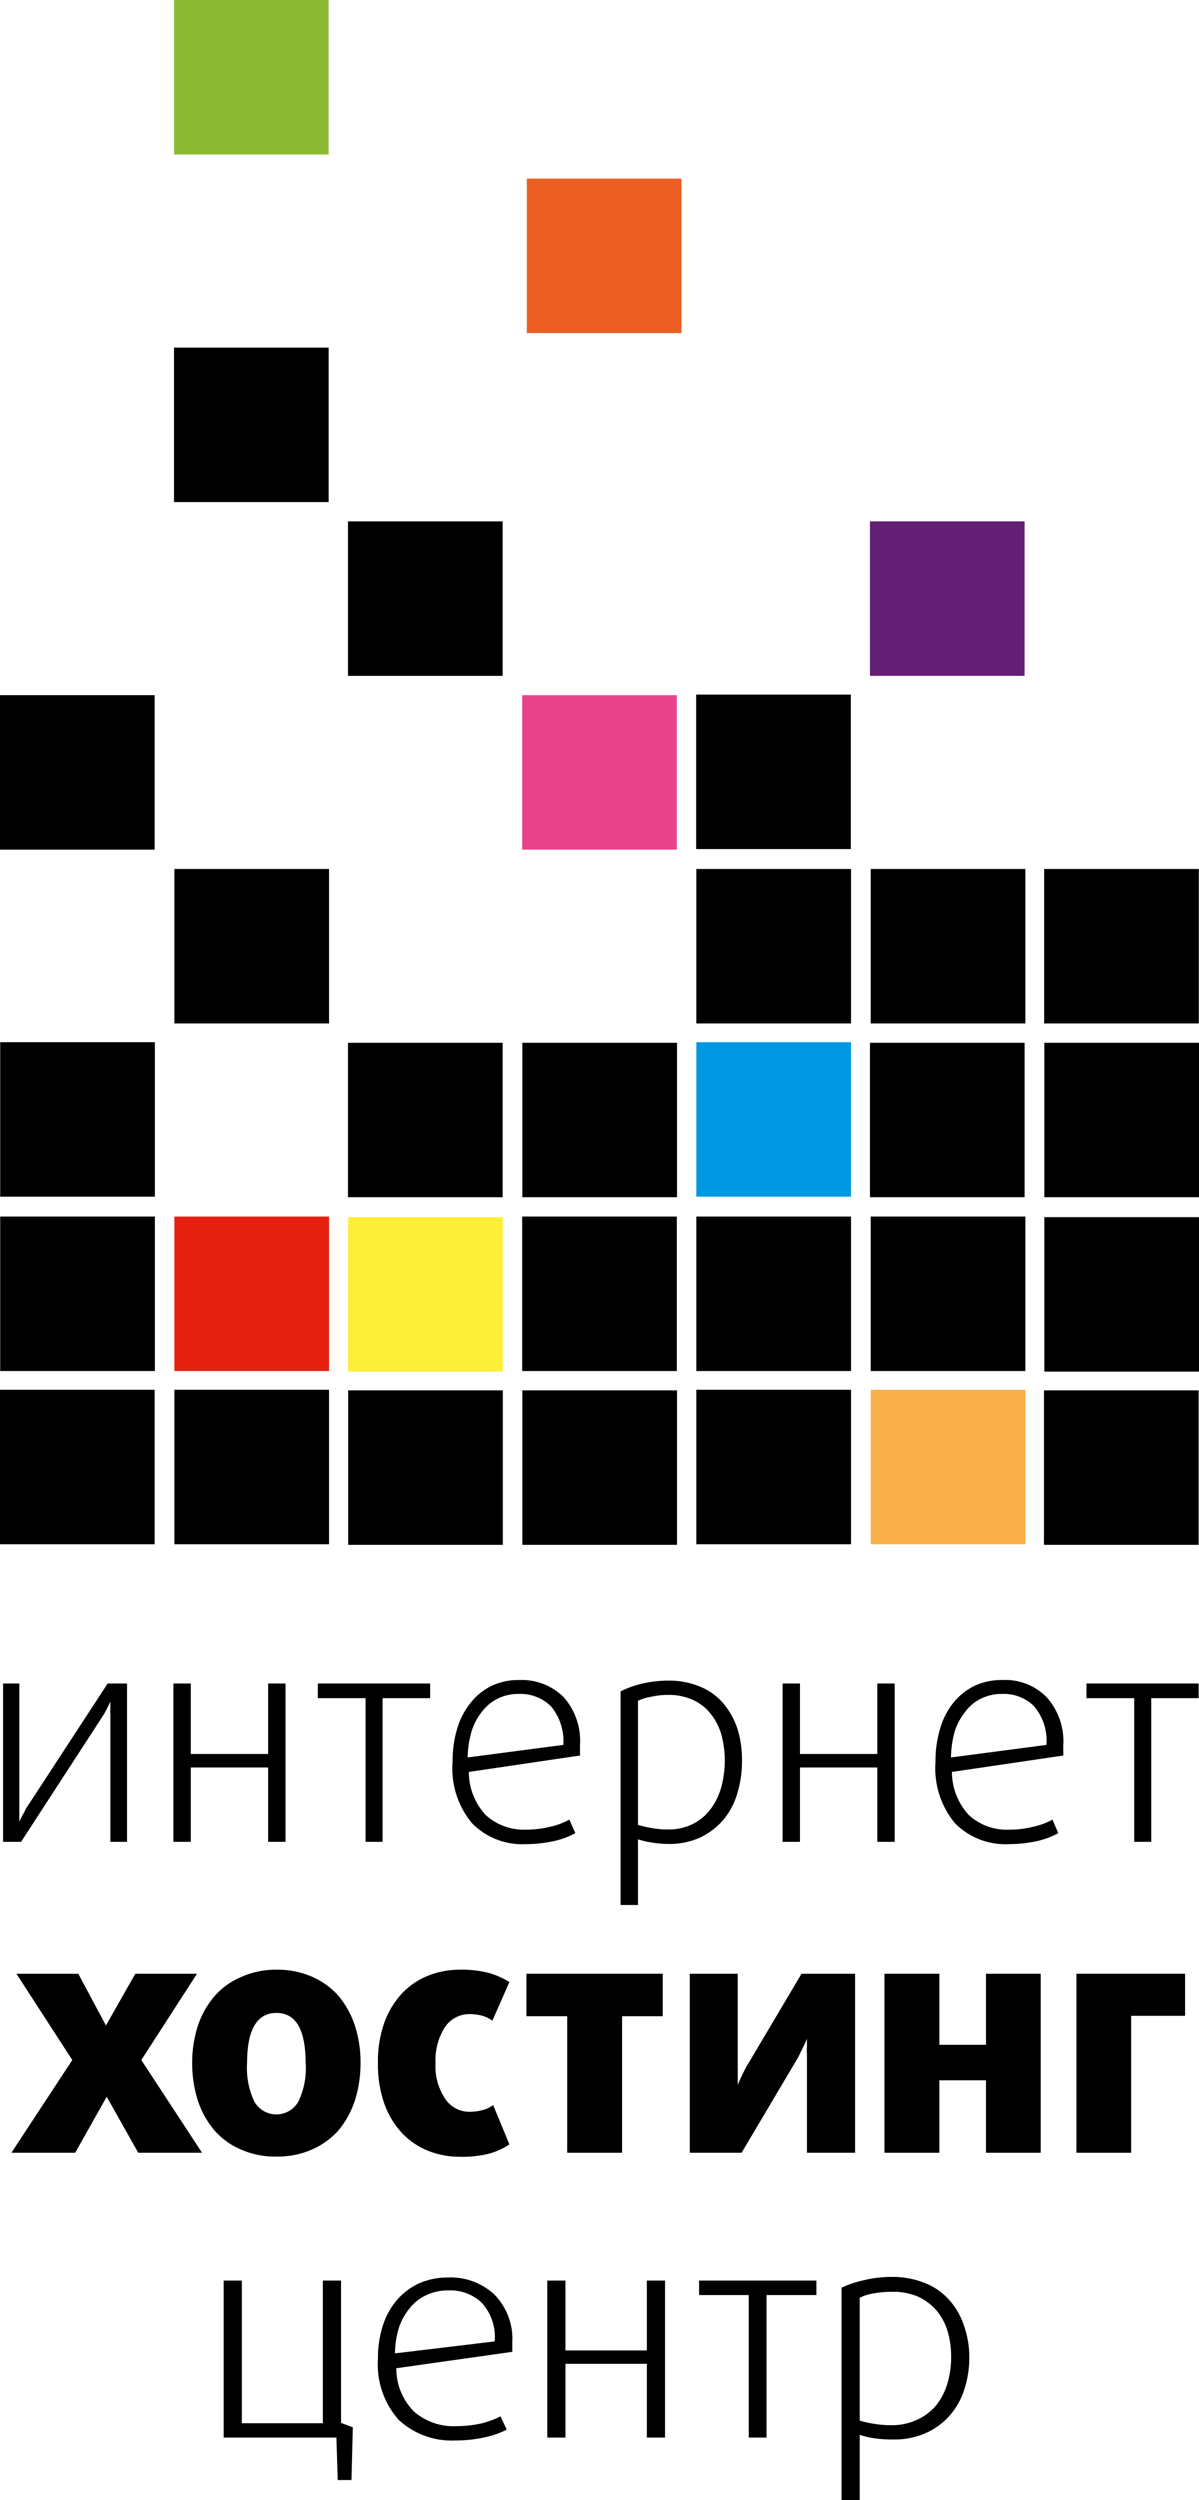 <svg width="106" height="221" viewBox="0 0 106 221" fill="none" xmlns="http://www.w3.org/2000/svg">
<g clip-path="url(#clip0_11389_296)">
<path d="M9.759 162.81V151.561C9.75 151.373 9.75 151.185 9.759 150.997C9.759 150.81 9.759 150.622 9.759 150.417L9.503 150.946L9.229 151.458L8.939 151.919L1.863 162.81H0.273V148.812H1.709V159.225C1.709 159.43 1.709 159.652 1.709 159.857C1.709 160.061 1.709 160.249 1.709 160.42C1.709 160.591 1.709 160.812 1.709 161.017L1.965 160.505C2.051 160.352 2.153 160.181 2.239 159.993C2.324 159.805 2.444 159.635 2.564 159.464L9.52 148.812H11.229V162.81H9.759Z" fill="black"/>
<path d="M23.705 162.81V156.238H16.868V162.81H15.33V148.812H16.868V155.043H23.705V148.812H25.243V162.81H23.705Z" fill="black"/>
<path d="M33.823 150.11V162.81H32.319V150.11H28.098V148.812H38.028V150.11H33.823Z" fill="black"/>
<path d="M51.274 154.343V154.77C51.282 154.907 51.282 155.043 51.274 155.18L41.447 156.631C41.447 158.049 41.984 159.415 42.951 160.454C43.932 161.335 45.222 161.795 46.54 161.734C47.243 161.735 47.943 161.649 48.625 161.478C49.223 161.354 49.799 161.141 50.334 160.847L50.864 162.042C50.274 162.362 49.641 162.598 48.984 162.742C48.165 162.922 47.328 163.014 46.489 163.015C45.607 163.062 44.725 162.921 43.903 162.6C43.08 162.279 42.336 161.786 41.72 161.154C40.465 159.636 39.852 157.689 40.011 155.726C40 154.732 40.138 153.743 40.421 152.79C40.666 151.957 41.073 151.179 41.618 150.503C42.115 149.877 42.745 149.37 43.464 149.018C44.224 148.666 45.053 148.491 45.891 148.506C46.614 148.472 47.337 148.589 48.013 148.847C48.689 149.106 49.305 149.501 49.822 150.008C50.343 150.596 50.74 151.283 50.989 152.028C51.239 152.773 51.336 153.56 51.274 154.343ZM49.804 154.241C49.892 153.005 49.5 151.783 48.711 150.827C48.337 150.462 47.893 150.177 47.405 149.989C46.917 149.801 46.396 149.714 45.873 149.735C45.229 149.722 44.59 149.863 44.011 150.144C43.46 150.417 42.98 150.815 42.609 151.305C42.203 151.812 41.896 152.391 41.703 153.012C41.474 153.771 41.353 154.558 41.344 155.35L49.804 154.241Z" fill="black"/>
<path d="M65.597 155.624C65.609 156.624 65.465 157.621 65.169 158.577C64.918 159.428 64.493 160.218 63.922 160.898C63.357 161.545 62.665 162.068 61.888 162.434C61.018 162.824 60.072 163.016 59.119 162.998C58.592 162.997 58.066 162.951 57.547 162.861C57.158 162.802 56.775 162.711 56.401 162.588V168.392H54.863V149.513C55.439 149.22 56.047 148.997 56.675 148.847C57.458 148.657 58.261 148.559 59.068 148.557C60.016 148.539 60.958 148.713 61.837 149.069C62.625 149.377 63.328 149.869 63.888 150.503C64.456 151.158 64.891 151.917 65.169 152.739C65.467 153.671 65.611 154.645 65.597 155.624ZM64.076 155.624C64.079 154.821 63.97 154.023 63.751 153.251C63.548 152.585 63.217 151.964 62.776 151.425C62.357 150.916 61.824 150.513 61.221 150.247C60.553 149.956 59.831 149.81 59.102 149.82C58.573 149.816 58.045 149.873 57.529 149.991C57.138 150.053 56.757 150.174 56.401 150.349V161.308C56.777 161.424 57.159 161.516 57.547 161.581C58.042 161.676 58.546 161.722 59.051 161.718C59.795 161.734 60.532 161.577 61.204 161.257C61.821 160.958 62.359 160.519 62.776 159.976C63.221 159.395 63.552 158.735 63.751 158.031C63.968 157.247 64.078 156.437 64.076 155.624Z" fill="black"/>
<path d="M77.56 162.81V156.238H70.724V162.81H69.186V148.812H70.724V155.043H77.56V148.812H79.099V162.81H77.56Z" fill="black"/>
<path d="M94.002 154.343V154.77C94.01 154.907 94.01 155.043 94.002 155.18L84.157 156.631C84.157 158.049 84.695 159.415 85.661 160.454C86.145 160.894 86.712 161.233 87.328 161.453C87.944 161.672 88.597 161.768 89.251 161.735C89.953 161.735 90.654 161.649 91.336 161.478C91.933 161.351 92.508 161.138 93.045 160.847L93.558 162.042C92.973 162.363 92.346 162.598 91.695 162.742C90.875 162.921 90.038 163.013 89.199 163.015C88.315 163.06 87.431 162.918 86.606 162.598C85.781 162.277 85.034 161.785 84.414 161.154C83.165 159.633 82.552 157.688 82.704 155.726C82.693 154.732 82.832 153.743 83.115 152.79C83.353 151.958 83.754 151.18 84.294 150.503C84.797 149.876 85.434 149.369 86.157 149.018C86.922 148.664 87.758 148.489 88.601 148.506C89.323 148.466 90.044 148.58 90.719 148.839C91.393 149.098 92.005 149.496 92.515 150.008C93.042 150.593 93.445 151.279 93.701 152.024C93.956 152.769 94.059 153.558 94.002 154.343ZM92.515 154.241C92.611 153.004 92.219 151.778 91.421 150.827C91.052 150.461 90.611 150.175 90.125 149.987C89.64 149.799 89.121 149.713 88.601 149.735C87.956 149.722 87.318 149.863 86.738 150.144C86.184 150.413 85.704 150.811 85.337 151.305C84.931 151.815 84.618 152.393 84.414 153.012C84.198 153.773 84.083 154.559 84.072 155.351L92.515 154.241Z" fill="black"/>
<path d="M101.778 150.11V162.81H100.274V150.11H96.053V148.812H105.966V150.11H101.778Z" fill="black"/>
<path d="M12.22 190.292L9.434 185.342L6.648 190.292H1.008L6.392 182.099L1.452 174.469H6.921L9.365 179.043L11.963 174.469H17.415L12.493 182.099L17.86 190.292H12.22Z" fill="black"/>
<path d="M31.875 182.371C31.88 183.488 31.712 184.599 31.379 185.666C31.068 186.623 30.581 187.514 29.944 188.294C29.294 189.024 28.496 189.606 27.602 190.001C26.606 190.436 25.527 190.652 24.44 190.633C23.353 190.655 22.274 190.439 21.278 190.001C20.379 189.616 19.579 189.032 18.937 188.294C18.288 187.52 17.795 186.627 17.484 185.666C17.151 184.599 16.984 183.488 16.988 182.371C16.981 181.26 17.148 180.154 17.484 179.094C17.795 178.138 18.288 177.251 18.937 176.482C19.575 175.74 20.376 175.156 21.278 174.775C22.271 174.326 23.35 174.098 24.44 174.11C25.527 174.091 26.606 174.306 27.602 174.741C28.499 175.131 29.299 175.714 29.944 176.448C30.581 177.222 31.068 178.107 31.379 179.06C31.719 180.13 31.886 181.248 31.875 182.371ZM27.021 182.371C27.021 179.418 26.166 177.933 24.44 177.933C22.714 177.933 21.842 179.418 21.842 182.371C21.766 183.546 21.989 184.72 22.492 185.785C22.688 186.125 22.971 186.408 23.311 186.605C23.652 186.801 24.038 186.905 24.432 186.905C24.825 186.905 25.211 186.801 25.552 186.605C25.892 186.408 26.175 186.125 26.372 185.785C26.891 184.702 27.115 183.501 27.021 182.303V182.371Z" fill="black"/>
<path d="M45.035 189.558C44.478 189.926 43.867 190.203 43.223 190.378C42.39 190.58 41.534 190.672 40.676 190.651C39.724 190.656 38.779 190.482 37.891 190.139C37.02 189.798 36.233 189.274 35.583 188.602C34.883 187.854 34.342 186.971 33.994 186.008C33.582 184.841 33.385 183.609 33.413 182.372C33.385 181.135 33.582 179.903 33.994 178.736C34.346 177.78 34.887 176.903 35.583 176.159C36.233 175.487 37.02 174.963 37.891 174.622C38.779 174.279 39.724 174.105 40.676 174.11C41.535 174.094 42.391 174.191 43.223 174.4C43.861 174.584 44.47 174.854 45.035 175.203L43.531 178.617C43.252 178.415 42.939 178.265 42.608 178.173C42.228 178.075 41.837 178.029 41.446 178.036C41.018 178.043 40.599 178.156 40.227 178.364C39.854 178.573 39.538 178.871 39.309 179.231C38.724 180.171 38.444 181.267 38.506 182.372C38.437 183.489 38.738 184.599 39.361 185.53C39.596 185.884 39.916 186.174 40.292 186.374C40.668 186.573 41.088 186.676 41.514 186.673C41.907 186.675 42.297 186.623 42.676 186.52C43.01 186.435 43.324 186.284 43.599 186.076L45.035 189.558Z" fill="black"/>
<path d="M54.999 178.224V190.292H50.145V178.224H46.539V174.469H58.588V178.224H54.999Z" fill="black"/>
<path d="M71.34 190.292V181.604C71.321 181.371 71.321 181.137 71.34 180.904C71.34 180.665 71.34 180.443 71.34 180.221C71.254 180.409 71.169 180.631 71.066 180.836C70.964 181.041 70.878 181.228 70.759 181.45C70.656 181.686 70.536 181.915 70.4 182.133L65.563 190.292H60.982V174.469H65.221V182.048C65.221 182.321 65.221 182.594 65.221 182.85C65.221 183.106 65.221 183.362 65.221 183.567C65.221 183.772 65.221 184.062 65.221 184.284L65.512 183.635L65.819 183.004C65.928 182.773 66.053 182.55 66.195 182.338L70.861 174.469H75.595V190.292H71.34Z" fill="black"/>
<path d="M87.166 190.292V183.891H83.047V190.292H78.193V174.469H83.047V180.75H87.166V174.469H92.003V190.292H87.166Z" fill="black"/>
<path d="M100.001 178.19V190.292H95.164V174.469H104.769V178.19H100.001Z" fill="black"/>
<path d="M31.073 219.225H29.859L29.74 215.469H19.775V201.592H21.382V214.206H28.543V201.592H30.15V214.172L31.192 214.565L31.073 219.225Z" fill="black"/>
<path d="M45.291 207.072V207.481C45.298 207.618 45.298 207.755 45.291 207.891L35.036 209.342C35.032 210.054 35.168 210.76 35.438 211.419C35.708 212.078 36.106 212.678 36.609 213.183C37.647 214.071 38.986 214.529 40.352 214.463C41.087 214.46 41.821 214.38 42.539 214.224C43.133 214.085 43.707 213.873 44.248 213.592L44.795 214.77C44.174 215.086 43.513 215.316 42.83 215.453C41.977 215.643 41.106 215.734 40.232 215.726C39.32 215.77 38.409 215.631 37.552 215.317C36.694 215.003 35.909 214.521 35.241 213.899C34.594 213.166 34.099 212.312 33.785 211.386C33.471 210.46 33.344 209.481 33.413 208.505C33.4 207.516 33.544 206.531 33.84 205.587C34.099 204.754 34.523 203.982 35.087 203.316C35.622 202.698 36.28 202.198 37.019 201.848C37.832 201.491 38.712 201.311 39.6 201.319C40.349 201.285 41.097 201.401 41.802 201.659C42.506 201.917 43.152 202.312 43.702 202.821C44.25 203.379 44.674 204.046 44.948 204.778C45.222 205.51 45.339 206.292 45.291 207.072ZM43.736 206.969C43.791 206.352 43.718 205.73 43.521 205.143C43.324 204.555 43.007 204.015 42.591 203.555C42.198 203.183 41.733 202.894 41.224 202.706C40.716 202.518 40.175 202.435 39.634 202.463C38.967 202.451 38.307 202.591 37.703 202.873C37.129 203.133 36.626 203.525 36.233 204.016C35.816 204.525 35.492 205.102 35.276 205.723C35.045 206.47 34.924 207.246 34.917 208.028L43.736 206.969Z" fill="black"/>
<path d="M57.187 215.469V208.949H49.991V215.469H48.385V201.592H49.991V207.771H57.187V201.592H58.793V215.469H57.187Z" fill="black"/>
<path d="M67.768 202.872V215.469H66.195V202.872H61.803V201.592H72.177V202.872H67.768Z" fill="black"/>
<path d="M85.696 208.335C85.705 209.332 85.549 210.324 85.234 211.271C84.962 212.122 84.513 212.907 83.918 213.575C83.328 214.226 82.606 214.744 81.799 215.094C80.892 215.481 79.913 215.667 78.928 215.64C78.356 215.649 77.784 215.609 77.219 215.521C76.807 215.458 76.401 215.361 76.005 215.231V221H74.398V202.224C75.007 201.93 75.65 201.712 76.313 201.575C77.128 201.369 77.967 201.266 78.808 201.268C79.795 201.251 80.776 201.424 81.696 201.78C82.51 202.086 83.241 202.577 83.833 203.214C84.425 203.847 84.879 204.597 85.166 205.416C85.512 206.35 85.691 207.338 85.696 208.335ZM84.089 208.335C84.094 207.537 83.979 206.743 83.747 205.979C83.538 205.314 83.195 204.698 82.739 204.17C82.285 203.669 81.732 203.268 81.115 202.992C80.41 202.707 79.654 202.568 78.893 202.582C78.32 202.578 77.748 202.63 77.184 202.736C76.773 202.796 76.375 202.923 76.005 203.111V213.968C76.396 214.091 76.796 214.182 77.201 214.241C77.72 214.335 78.247 214.38 78.774 214.377C79.551 214.393 80.322 214.236 81.03 213.916C81.687 213.628 82.271 213.196 82.739 212.653C83.198 212.082 83.54 211.427 83.747 210.724C83.978 209.949 84.093 209.144 84.089 208.335Z" fill="black"/>
<path d="M75.236 92.125H61.562V105.781H75.236V92.125Z" fill="#0097E2"/>
<path d="M105.966 122.901H92.293V136.557H105.966V122.901Z" fill="black"/>
<path d="M75.236 76.814H61.562V90.469H75.236V76.814Z" fill="black"/>
<path d="M90.651 76.814H76.978V90.469H90.651V76.814Z" fill="black"/>
<path d="M105.999 92.176H92.326V105.831H105.999V92.176Z" fill="black"/>
<path d="M75.218 61.399H61.545V75.055H75.218V61.399Z" fill="black"/>
<path d="M59.837 61.45H46.164V75.106H59.837V61.45Z" fill="#E9438C"/>
<path d="M75.236 122.85H61.562V136.505H75.236V122.85Z" fill="black"/>
<path d="M90.651 122.85H76.978V136.505H90.651V122.85Z" fill="#FBB149"/>
<path d="M75.236 107.538H61.562V121.194H75.236V107.538Z" fill="black"/>
<path d="M90.651 107.538H76.978V121.194H90.651V107.538Z" fill="black"/>
<path d="M90.583 92.176H76.91V105.831H90.583V92.176Z" fill="black"/>
<path d="M105.984 76.814H92.311V90.469H105.984V76.814Z" fill="black"/>
<path d="M105.999 107.59H92.326V121.246H105.999V107.59Z" fill="black"/>
<path d="M90.583 46.088H76.91V59.744H90.583V46.088Z" fill="#631E76"/>
<path d="M13.691 92.125H0.018V105.781H13.691V92.125Z" fill="black"/>
<path d="M60.247 15.789H46.574V29.445H60.247V15.789Z" fill="#EB5E24"/>
<path d="M29.056 30.726H15.383V44.381H29.056V30.726Z" fill="black"/>
<path d="M29.089 76.814H15.416V90.469H29.089V76.814Z" fill="black"/>
<path d="M13.673 61.45H0V75.106H13.673V61.45Z" fill="black"/>
<path d="M59.853 92.176H46.18V105.831H59.853V92.176Z" fill="black"/>
<path d="M44.437 92.176H30.764V105.831H44.437V92.176Z" fill="black"/>
<path d="M44.437 46.088H30.764V59.744H44.437V46.088Z" fill="black"/>
<path d="M13.673 122.85H0V136.505H13.673V122.85Z" fill="black"/>
<path d="M29.089 122.85H15.416V136.505H29.089V122.85Z" fill="black"/>
<path d="M13.691 107.538H0.018V121.194H13.691V107.538Z" fill="black"/>
<path d="M29.089 107.538H15.416V121.194H29.089V107.538Z" fill="#E42110"/>
<path d="M44.454 122.901H30.781V136.557H44.454V122.901Z" fill="black"/>
<path d="M59.853 122.901H46.18V136.557H59.853V122.901Z" fill="black"/>
<path d="M44.454 107.59H30.781V121.246H44.454V107.59Z" fill="#FDEE3A"/>
<path d="M59.837 107.538H46.164V121.194H59.837V107.538Z" fill="black"/>
<path d="M29.056 0H15.383V13.656H29.056V0Z" fill="#8CBB33"/>
</g>
<defs>
<clipPath id="clip0_11389_296">
<rect width="106" height="221" fill="white"/>
</clipPath>
</defs>
</svg>
